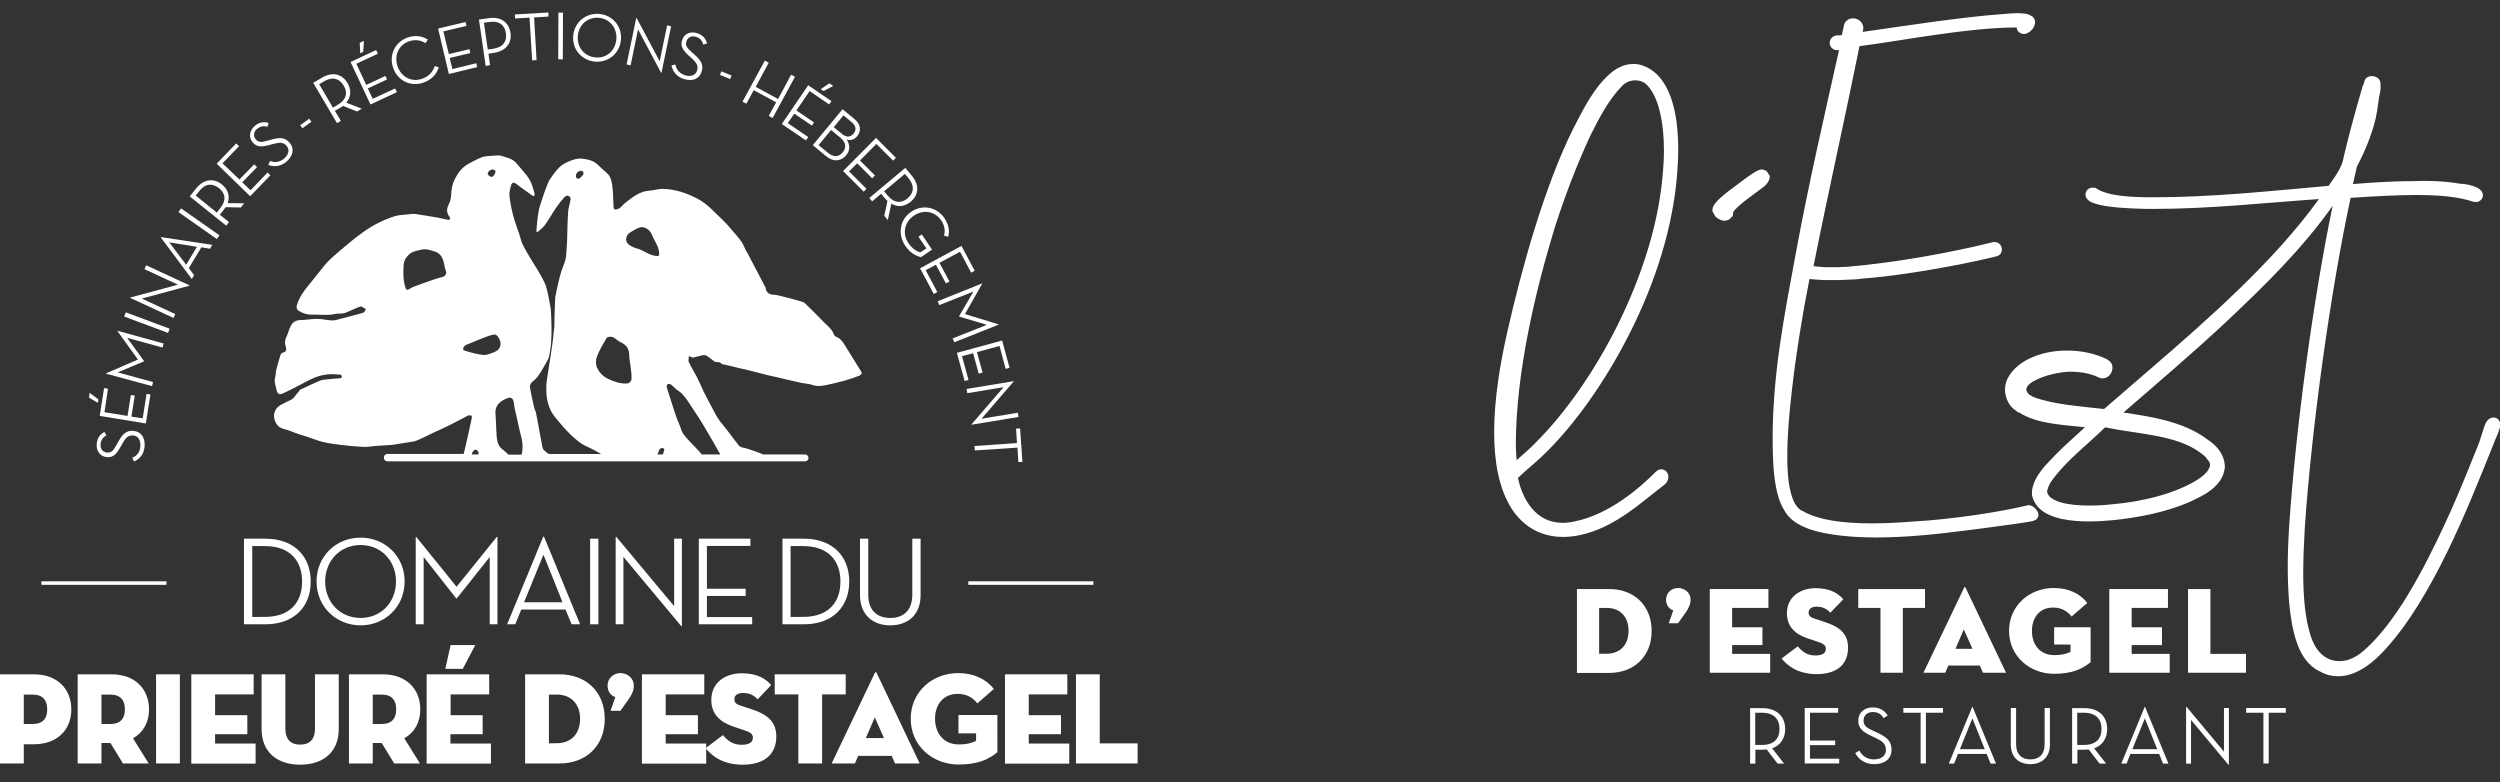 <?xml version="1.0" encoding="utf-8"?>
<svg xmlns="http://www.w3.org/2000/svg" xmlns:xlink="http://www.w3.org/1999/xlink" version="1.1" id="Calque_1" x="0px" y="0px" width="1419.2px" height="444px" viewBox="0 0 1419.2 444" style="enable-background:new 0 0 1419.2 444;" xml:space="preserve">
<rect x="0" y="0" width="1419.2" height="444" fill="#333333" stroke="none"/>
<style type="text/css">
	.st0{fill:#FFFFFF;}
</style>
<g>
	<g>
		<path class="st0" d="M75.1,259.9c2.8-1.2,4.4-3.5,4.6-6.6c0.2-3.6-1.4-5.9-4.1-6.1c-2.9-0.2-4.4,1.5-6.1,4.6l-1.2,2.1    c-2.1,3.7-3.9,5.9-7.6,5.6c-3.8-0.3-6.1-3.4-5.8-7.3c0.2-3.3,1.6-5.5,4.4-7l1.1,2c-2.1,1.1-3.1,2.6-3.3,5.1    c-0.2,2.6,1.4,4.5,3.7,4.6c2.5,0.2,3.6-1.2,5.3-4.3l1.2-2.1c2.3-4.1,4.4-6.2,8.4-5.9c4.4,0.3,6.7,3.8,6.4,8.7    c-0.3,4.3-2.6,7.2-6,8.7L75.1,259.9L75.1,259.9z"></path>
		<path class="st0" d="M50.5,225.7l0.4-2.7l5,3.8l-0.3,1.9L50.5,225.7L50.5,225.7z M56.6,236.1l2.5-15.8l2.2,0.4L59.3,234l13.1,2.1    l1.9-11.9l2.2,0.4l-1.9,11.9l6.4,1l2.2-13.9l2.2,0.4l-2.6,16.4L56.6,236.1L56.6,236.1z"></path>
		<path class="st0" d="M60.1,212.1l0-0.1l18.2-7.9l-11.6-16.1l0.1-0.2l26.1,7.2l-0.6,2.3l-20.1-5.5l9.6,13.2l0,0.1l-15,6.3l20.1,5.5    l-0.6,2.3L60.1,212.1L60.1,212.1z"></path>
		<path class="st0" d="M70.5,179.7l0.9-2.4l24.9,9.3l-0.9,2.4L70.5,179.7L70.5,179.7z"></path>
		<path class="st0" d="M80.5,169.5l19,8.8l-1,2.2l-24.6-11.4l0.1-0.2l27-7.3l-19-8.8l1-2.2l24.6,11.4l-0.1,0.2L80.5,169.5    L80.5,169.5z"></path>
		<path class="st0" d="M110.2,156.2l-1.3,2.2l-17.6-23.6l0.1-0.2l29.1,4.4l-1.3,2.2l-4.9-0.8l-7.1,11.8L110.2,156.2L110.2,156.2z     M96.1,137.6l9.6,12.7l6.1-10.2L96.1,137.6z"></path>
		<path class="st0" d="M101.3,120.4l1.5-2.1l21.8,15.3l-1.5,2.1L101.3,120.4z"></path>
		<path class="st0" d="M138.6,115.4l-1.9,2.4l-8.6-0.2c-0.4,0.6-0.8,1.2-1.3,1.8l-2,2.5l5.2,4.2l-1.6,2l-20.7-16.6l3.6-4.5    c4.5-5.6,10.2-5.9,14.7-2.3c3.3,2.7,4.7,6.5,3.3,10.6L138.6,115.4L138.6,115.4z M125,118.2c3.8-4.7,2.8-8.6-0.7-11.4    c-3.5-2.8-7.6-2.9-11.3,1.8l-1.9,2.4l12,9.7L125,118.2L125,118.2z"></path>
		<path class="st0" d="M123,92.9l11.1-11.5l1.6,1.6l-9.4,9.7l9.6,9.2l8.4-8.6l1.6,1.6l-8.4,8.6l4.7,4.5l9.7-10.1l1.6,1.6l-11.5,11.9    L123,92.9L123,92.9z"></path>
		<path class="st0" d="M153.3,91.4c2.8,1.1,5.6,0.6,8-1.4c2.7-2.4,3.2-5.1,1.4-7.2c-1.9-2.2-4.1-2-7.5-1.1l-2.3,0.6    c-4.1,1.1-6.9,1.4-9.4-1.4c-2.5-2.9-1.9-6.7,1-9.3c2.5-2.2,5.1-2.7,8-1.8l-0.7,2.2c-2.2-0.7-4.1-0.3-5.9,1.2    c-2,1.7-2.2,4.1-0.7,5.9c1.7,1.9,3.4,1.7,6.8,0.7l2.3-0.6c4.5-1.3,7.5-1.2,10.1,1.8c2.9,3.3,2,7.4-1.7,10.7    c-3.3,2.8-7,3.3-10.4,1.9L153.3,91.4L153.3,91.4z"></path>
		<path class="st0" d="M170.4,71.1l5.1-3.7l1.3,1.7l-5.1,3.7L170.4,71.1L170.4,71.1z"></path>
		<path class="st0" d="M205.4,61.7l-2.7,1.6l-8-3.2c-0.5,0.5-1.1,0.9-1.8,1.2l-2.8,1.6l3.4,5.7l-2.2,1.3l-13.5-22.9l5-2.9    c6.2-3.7,11.6-1.9,14.5,3.1c2.2,3.7,2.1,7.7-0.7,11.1L205.4,61.7L205.4,61.7z M191.7,59.5c5.2-3.1,5.7-7.1,3.4-10.9    c-2.2-3.8-6-5.4-11.2-2.4l-2.7,1.6l7.8,13.3L191.7,59.5L191.7,59.5z"></path>
		<path class="st0" d="M199,35.2l14.5-6.8l1,2.1l-12.2,5.7l5.6,12l10.9-5.1l0.9,2l-10.9,5.1l2.8,5.9l12.7-5.9l1,2.1l-15,7L199,35.2    L199,35.2z M204.2,24.3l2.4-1.1l-0.4,6.2l-1.7,0.8L204.2,24.3z"></path>
		<path class="st0" d="M223.2,38.6c-2.6-7.4,1.1-14.8,8.2-17.3c4.2-1.5,8.2-0.9,11.5,1.2l-1.4,2c-2.7-1.8-5.9-2.2-9.4-1    c-5.8,2-8.5,8.1-6.4,14.2c2.2,6.2,8.1,9.1,14,7c3.6-1.3,6-3.8,7.1-7.2l2.3,0.7c-1.3,4.1-4.2,7.1-8.7,8.7    C233.3,49.4,225.8,46,223.2,38.6L223.2,38.6z"></path>
		<path class="st0" d="M248.7,16.2l15.6-3.7l0.5,2.2l-13.1,3.1l3.1,12.9l11.7-2.8l0.5,2.2l-11.7,2.8l1.5,6.3l13.6-3.3l0.5,2.2    L254.8,42L248.7,16.2L248.7,16.2z"></path>
		<path class="st0" d="M278.2,37l-2.5,0.4l-3.8-26.3l5.6-0.8c7.1-1,11.4,2.6,12.3,8.3c0.8,5.6-2.3,10.3-9.4,11.4l-3.1,0.5L278.2,37    L278.2,37z M279.9,27.7c6-0.9,7.9-4.4,7.3-8.8c-0.6-4.4-3.5-7.3-9.5-6.4l-3,0.4l2.2,15.2L279.9,27.7L279.9,27.7z"></path>
		<path class="st0" d="M300.6,10l-8.2,0.5l-0.1-2.3l19-1.1l0.1,2.3l-8.2,0.5l1.4,24.2l-2.5,0.2L300.6,10L300.6,10z"></path>
		<path class="st0" d="M317,7.2h2.6l-0.1,26.5h-2.6C316.9,33.8,317,7.2,317,7.2z"></path>
		<path class="st0" d="M325.4,20.3c0.7-7.8,7.2-13,14.7-12.4c7.5,0.6,13.1,6.9,12.4,14.7c-0.7,7.8-7.2,13-14.7,12.4    C330.3,34.3,324.7,28.1,325.4,20.3z M349.9,22.3c0.5-6.4-3.7-11.6-10-12.2c-6.3-0.5-11.3,3.9-11.9,10.3c-0.5,6.4,3.7,11.6,10,12.2    S349.3,28.8,349.9,22.3L349.9,22.3z"></path>
		<path class="st0" d="M362.2,16.7L358,37.1l-2.3-0.5l5.5-26.5l0.2,0.1l13.1,24.6l4.2-20.4l2.3,0.5l-5.5,26.5l-0.2-0.1L362.2,16.7    L362.2,16.7z"></path>
		<path class="st0" d="M383.4,36.6c0.5,2.9,2.4,5.1,5.4,6.1c3.5,1.1,6,0,6.9-2.6c0.9-2.8-0.4-4.6-3-7l-1.8-1.6    c-3.1-2.9-4.8-5.2-3.7-8.7c1.1-3.6,4.7-5.2,8.4-4c3.2,1,5,2.9,5.8,5.9l-2.2,0.6c-0.6-2.3-1.8-3.7-4.1-4.4    c-2.5-0.8-4.7,0.3-5.4,2.5c-0.8,2.4,0.3,3.8,3,6.2l1.8,1.6c3.5,3.2,5,5.7,3.8,9.5c-1.3,4.2-5.2,5.6-10,4.2    c-4.1-1.3-6.4-4.2-7.1-7.8L383.4,36.6L383.4,36.6z"></path>
		<path class="st0" d="M409.5,40.5l5.8,2.4l-0.8,2l-5.8-2.4L409.5,40.5L409.5,40.5z"></path>
		<path class="st0" d="M449.1,42.4l2.2,1.2L438.6,67l-2.2-1.2l4.2-7.7l-12.7-6.9l-4.2,7.7l-2.2-1.2l12.7-23.3l2.2,1.2l-7.4,13.7    l12.7,6.9L449.1,42.4L449.1,42.4z"></path>
		<path class="st0" d="M458.8,48.4l13.2,9l-1.3,1.9l-11.1-7.6l-7.5,11l10,6.8l-1.2,1.8l-10-6.8l-3.7,5.4l11.6,7.9l-1.3,1.9    l-13.7-9.3L458.8,48.4L458.8,48.4z M470.8,47.3l2.2,1.5l-5.5,2.9l-1.6-1.1L470.8,47.3L470.8,47.3z"></path>
		<path class="st0" d="M478.3,62l6.7,5.5c3.9,3.2,3.9,7,1.6,9.8c-1.6,2-3.7,2.6-6,1.9c2,2.8,2.1,6.1-0.2,8.9    c-2.7,3.3-7.1,4.2-11.5,0.5l-7.5-6.2L478.3,62L478.3,62z M470.1,86.8c3.4,2.8,6.3,2.1,8.3-0.3c2.1-2.5,2-5.6-1.3-8.3l-5.3-4.4    l-7.1,8.6L470.1,86.8L470.1,86.8z M478.2,76.2c2.6,2.1,4.8,1.5,6.4-0.4c1.5-1.9,1.6-4.2-1.2-6.5l-4.6-3.8l-5.5,6.7L478.2,76.2    L478.2,76.2z"></path>
		<path class="st0" d="M497.3,78.3l11.3,11.3l-1.6,1.6l-9.5-9.5l-9.3,9.4l8.5,8.5l-1.6,1.6l-8.5-8.5l-4.6,4.6l9.9,9.9l-1.6,1.6    l-11.7-11.7L497.3,78.3L497.3,78.3z"></path>
		<path class="st0" d="M504,124.9l-2-2.4l1.8-8.4c-0.5-0.5-1-1-1.5-1.6l-2.1-2.5l-5.1,4.3l-1.6-1.9l20.4-17.1l3.7,4.4    c4.6,5.5,3.8,11.1-0.6,14.8c-3.3,2.7-7.3,3.4-11,1.1L504,124.9L504,124.9z M503.9,111c3.9,4.6,7.9,4.4,11.3,1.6    c3.4-2.9,4.3-6.9,0.5-11.5l-2-2.4l-11.8,9.9L503.9,111z"></path>
		<path class="st0" d="M517.3,120.2c6.5-4.4,14.6-2.6,18.8,3.6c2.6,3.9,3,7.3,2.2,10.6l-2.4-0.6c0.7-2.7,0.6-5.4-1.7-8.8    c-3.5-5.1-10-6.2-15.4-2.6c-5.3,3.6-6.8,10.2-3.1,15.6c2.2,3.2,4.5,4.6,6.7,5.3l3.5-2.3l-4.5-6.6l1.9-1.3l5.8,8.6l-6.3,4.3    c-3.1-0.8-6.2-2.5-9-6.6C509.5,132.8,510.8,124.6,517.3,120.2L517.3,120.2z"></path>
		<path class="st0" d="M545.8,139.6l7.5,14.1l-2,1.1l-6.3-11.9l-11.7,6.3l5.7,10.6l-2,1.1l-5.7-10.6l-5.8,3.1l6.6,12.4l-2,1.1    l-7.8-14.6L545.8,139.6L545.8,139.6z"></path>
		<path class="st0" d="M557.5,160.9l0.1,0.1l-9.8,17.3l19,5.8l0.1,0.2l-25.2,10l-0.9-2.2l19.4-7.7l-15.7-4.7l-0.1-0.1l8.2-14.1    l-19.4,7.7l-0.9-2.2L557.5,160.9L557.5,160.9z"></path>
		<path class="st0" d="M568.9,193.3l4.2,15.5l-2.2,0.6l-3.5-13l-12.8,3.5l3.2,11.6l-2.2,0.6l-3.2-11.6l-6.3,1.7l3.7,13.5l-2.2,0.6    l-4.4-16L568.9,193.3L568.9,193.3z"></path>
		<path class="st0" d="M569.7,219.8l-20.6,3.4l-0.4-2.4l26.7-4.4l0,0.2l-18.2,21.1l20.6-3.4l0.4,2.4l-26.7,4.4l0-0.2L569.7,219.8    L569.7,219.8z"></path>
		<path class="st0" d="M577.3,251.5l-0.5-8.2l2.3-0.1l1.3,19l-2.3,0.1l-0.5-8.2l-24.2,1.6l-0.2-2.5L577.3,251.5L577.3,251.5z"></path>
	</g>
	<path class="st0" d="M487.3,208.4c-2.3-3.8-4.7-7.5-7-11.3c-1.4-2.4-2.8-4.8-5.6-5.9c-0.5-0.2-1-0.6-1.2-1.1   c-1.1-3.2-3.7-5.1-5.9-7.3c-3.4-3.6-7-7.1-10.6-10.6c-0.6-0.6-1.5-0.9-2.3-1.1c-3.2-0.9-6.4-1.8-9.6-2.6c-2-0.5-4-1.1-6-1.2   c-2.1-0.1-3.4-0.8-4.2-2.6c-0.2-0.6-0.2-1.3-0.5-1.8c-1-2.1-2.2-4-3.2-6.1c-2.3-4.3-4.5-8.7-6.8-13c-0.4-0.7-0.8-1.4-1.2-2.1   c-0.7-1.4-1.3-3-2.2-4.4c-1.1-1.6-2.4-3.1-3.7-4.6c-2.3-2.6-4.5-5.4-7-7.8c-4.6-4.3-8.6-9.1-14.5-12.2c-6.4-3.3-12.8-5.4-19.9-5.5   c-2.3,0-4.6,0.9-7,1c-5.7,0.3-9.8,3.7-13.9,6.9c-1.2,0.9-2.1,2.2-3.3,3.1c-0.7,0.5-1.7,0.7-2.6,0.8c-0.2,0-0.8-0.9-0.8-1.4   c-0.2-4-0.2-8-0.7-12c-0.3-2.6-0.9-5.4-3-7.3c-1.8-1.7-3.7-3.2-5.4-4.9c-2.3-2.2-5.2-2.9-8.3-3.3c-3.2-0.4-6,0.6-8.8,1.9   c-1.8,0.8-3.6,1.9-4.9,3.3c-1.9,2-3.6,4.3-5.1,6.6c-1.5,2.5-3.6,8.7-5.6,15c-1.2,3.7-1.8,11.4-2,14.3c0,0.4,0.5,0.7,0.8,0.4   c1.1-0.9,3-2.5,3.9-3.7c2.3-3.1,4.1-6.5,6.3-9.7c1.5-2.2,3.1-4.3,4.9-6.3c0.2-0.2,0.5-0.4,0.8-0.6c1.4-0.7,3,0.5,2.7,2.1v0   c-0.4,2.3-1.2,4.5-1.4,6.8c-0.4,5.8-0.4,11.6-0.6,17.4c-0.1,2.4-0.4,4.7-0.5,7.1c-0.1,3.3-1.7,6.1-2.7,9.2   c-1.2,3.7-1.9,7.5-2.8,11.3c-0.3,1.1-0.3,2.3-0.7,3.5c-0.1,0.2-0.5,13.9-0.5,14.5c0.1,0.6,0,1.2,0,2.1c-0.2,1.7-0.5,3.8-0.6,5.8   c-0.1,1.9-3,20.7-3.6,24.2c-0.5,3.1-0.5,6.3-0.2,9.4c0.2,2.4,0.9,4.8,1.8,7.1c0.7,1.8,1.8,3.5,3,5c2.7,3.3,5.4,6.6,8.5,9.6   c3,2.9,6.2,5.7,10.2,7.4c2.5,1.1,5,2.5,7.4,3.9h-29.7c-1.1-0.8-2.1-1.5-3-2.5c-0.6-0.7-0.7-2-0.9-3.1c-0.5-2.7-1-5.4-1.5-8   c-0.6-3.2-1.1-6.4-1.8-9.6c-0.2-1.1-0.9-2.1-1.1-3.3c-0.9-3.9-1.8-7.8-2.4-11.7c-0.1-0.9,0.7-2.3,1.5-2.9c2.7-1.9,4.2-4.6,5.8-7.3   c1.2-2,2.4-4.3,2.9-5.1c0.8-1.6,1-3.6,1.2-4.5c1.5-7.4,0.7-22.6,0.4-24.6c-1.1-6.3-2-11.2-3.2-14c-2.3-5.3-5.7-10-8.6-15   c-1.4-2.5-3-4.9-4.2-7.6c-0.9-1.8-1.2-3.9-1.9-5.8c-0.8-2.4-1.7-4.7-2.4-7c-0.8-2.5-1.5-5-2-7.6c-0.5-2.5-1-5.1-1.1-7.6   c-0.1-1.7,0.4-3.5,0.9-5.2c0.3-1.4,1.2-2.1,2.7-1.1c1.1,0.7,2.1,1.6,3.1,2.3c2,1.4,4,2.9,6,4.3c0,0,0.7,0.5,1,0.5   c0.3,0,0.5-0.3,0.6-0.9c0-0.4-0.7-2.9-1.3-4.8c-0.7-2.2-1.8-4.2-3.2-6c-0.3-0.4-0.6-0.7-0.9-1.1c-1.6-2-3.4-4-5.1-6   c-2.1-2.4-5.1-3-7.9-3.9c-2-0.7-4.4-0.2-6.7-0.1c-1.7,0.1-3.5,0.2-5,0.8c-2.5,0.9-4.7,2.3-7.1,3.5c-3.8,1.9-6.2,5.1-8.1,8.8   c-1.4,2.7-2,5.8-2.1,8.9c0,1.8-0.5,3.8-1.3,5.4c-1.4,2.6-1.4,4.9,0.4,7.2c0.2,0.3,0.4,0.9,0.3,1.2c-0.1,0.3-0.8,0.6-1.1,0.5   c-1.9-0.3-3.7-0.9-5.5-1.2c-4.3-0.7-8.7-1.5-13-2.1c-1.5-0.2-3,0-4.5,0.2c-2.4,0.3-4.9,0.3-7.2,1c-3.2,1-6.4,2.3-9.4,3.8   c-3,1.5-5.9,3.3-8.7,5.3c-3,2.1-5.8,4.3-8.5,6.6c-3.6,3-7.3,6.1-10.7,9.3c-2,1.9-3.5,4.1-5.3,6.2c-2.2,2.7-4.3,5.5-6.5,8.1   c-3,3.5-5.4,7.2-6.7,11.6c-0.2,0.7,0.2,2.2,0.8,2.6c2.6,1.7,5.5,2.6,8.6,2.4c1.5-0.1,3,0.1,4.5,0.1c1.7,0,3.3,0.1,5,0   c1.2-0.1,2.4-0.4,3.6-0.6c1.6-0.2,3.3,0.1,4.8-0.4c3-1.1,5.9-2.7,8.9-3.7c0.8-0.2,2,0.9,3.1,1.5c-0.4,0.6-0.6,1.4-1.1,1.8   c-0.7,0.4-1.6,0.6-2.4,0.8c-3.5,0.9-7.1,1.9-10.6,2.8c-1.7,0.4-3.4,1.1-5,1c-2.9-0.1-5.8-0.9-8.7-0.9c-3.2,0-6.4,0.7-9.6,0.7   c-3.6,0.1-5,2.4-6.1,5.2c-0.5,1.3-0.8,2.6-1.4,3.8c-1,2-1.4,3.8-0.6,6c0.4,1.4,0.6,3.1-1.7,3.5c-0.5,0.1-1.1,0.7-1.2,1.1   c-0.9,2.8-1.7,5.5-2.4,8.3c-0.3,1.1-0.3,2.3-0.5,3.5c-0.1,1-0.5,2-0.5,3c0.1,1.5,0.6,3.1,0.9,4.6c0.7,3.2,1.6,3.7,4.5,2.3   c2.8-1.3,5.5-2.7,8.2-4.1c3.1-1.6,6.2-3.4,9.5-4.7c2.2-0.9,4.7-1.4,7.1-1.7c2.4-0.2,4.8,0,7.2,0.2c0.3,0,0.7,0.8,0.8,1.2   c0,0.2-0.5,0.8-0.9,0.8c-2.3,0.2-4.6,0.3-7,0.6c-1.6,0.2-3.2,0.2-4.6,0.8c-3.2,1.3-6.4,2.9-9.6,4.4c-0.6,0.3-1.3,0.3-1.7,0.8   c-1.2,1.4-2.2,2.9-3.4,4.3c-0.4,0.5-1.1,1-1.6,1.3c-2,1-4.1,1.9-6,3c-4.7,2.7-4.8,8.4-1.3,12c1.5,1.6,4.5,1.8,6.7,2.7   c3.2,1.4,6.5,2.4,9.8,3.4c2.9,0.9,5.8,2.2,8.8,2.9c3.4,0.8,7,1.3,10.5,1.7c4.2,0.5,8.5,0.9,12.8,1.1c2,0.1,4-0.3,6-0.5   c3.1-0.2,6.1-0.4,9.2-0.6c0.3,0,0.8-0.1,1.1-0.1c3.1-0.5,6.3-1,9.5-1.5c1.5-0.2,3-0.4,4.3-1c3.2-1.3,6.3-2.9,9.4-4.4   c3.3-1.5,6.6-3,9.8-4.6c3.3-1.6,6.5-3.5,9.8-5.1c0.5-0.3,1.4-0.1,2,0.1c0.1,0,0.2,0.9,0.1,1.3c-0.9,4.3-1.8,8.5-2.8,12.8   c-0.6,2.5-1.1,5.1-1.8,7.6h-43.3c-1.1,0-2,0.9-2,2v0.2c0,1.1,0.9,2,2,2H457c1.1,0,2-0.9,2-2V260c0-1.1-0.9-2-2-2h-23.7   c-4.2-1.7-9.7-3.7-11.6-3.9c-0.8-0.1-1.8-0.6-2.3-1.2c-2.5-3.2-4.9-6.5-7.4-9.7c-1.5-2-3.2-3.7-4.5-5.8c-1.8-3-3.3-6.1-5-9.2   c-1-1.9-2-3.9-3-5.8c-1.2-2.6-2.3-5.2-3.6-7.8c-1.6-3-3.4-6-4.9-9.1c-0.4-0.9,0-2.2,0.1-3.4c0.6,0.3,1.3,0.6,2,0.8   c0.2,0.1,0.4,0.1,0.7,0c1.8-0.4,3.5-0.9,5.2-1.3c0.7-0.1,1.5,0,2.1,0.3c1.5,1,2.9,2,4.3,3.2c1.3,1,3.4-0.2,4.4,1.6   c0.1,0.1,0.4,0,0.6,0.1c0.5,0.1,1,0.2,1.5,0.3c2.6,0.6,5.2,1.3,7.8,1.9c2.2,0.5,4.4,0.9,6.5,1.5c3.1,0.8,6.2,1.6,9.3,2.4   c2.2,0.5,4.5,1,6.7,1.5c4.2,1,8.3,2,12.5,2.9c2.2,0.5,4.6,0.5,6.8,1.3c2.2,0.8,4.3,0.6,6.4,0.2c3.8-0.7,7.7-1.7,11.5-2.7   c2.9-0.8,5.8-1.8,8.6-2.9c0.6-0.2,1.3-1.3,1.2-1.7C488.6,210.4,487.9,209.5,487.3,208.4L487.3,208.4z M330.8,99.5   c-0.7,0.8-1.3,1.4-2,1.9c-0.5,0.3-2-0.1-1.9-1.6c0.1-1.6,1.5-3,3.3-2.8c0.1,0,0.2,0.1,0.4,0.2C331.4,97.6,331.5,98.8,330.8,99.5   L330.8,99.5z M251,157.3c-1.7,0.4-3.5,0.9-5.1,1.5c-3.8,1.3-7.6,2.7-11.4,4.1c-0.8,0.3-1.4,0.8-2.1,1.2c-1.1,0.7-1.9,0.4-2.2-0.7   c-1.4-4.1-1.3-8.5-1.1-12.7c0.1-3.8,3.2-7.4,6.9-8.2c1.7-0.4,3.5-1,5.2-1c1.8,0,3.6,0.7,5.4,1.2c4,1.2,5.1,4.5,5.7,8.1   c0.2,1.4,0.8,2.7,1.1,3.9C253.1,156.2,252.4,157,251,157.3L251,157.3z M358,131.8c1.1-0.6,2.1-1.3,3.2-1.9c0.9-0.4,1.9-0.7,2.9-1   c2.8,0.2,4.9,1.8,5.9,4.2c1,2.4,2.4,4.6,3.4,7c0.5,1.2,0.8,2.7,0.8,4c0.1,1.1-0.5,1.4-1.8,1.2c-3.8-0.4-6.6-2.9-10-4   c-1.9-0.6-4-1.2-5.5-2.5C354.5,137,355.2,133.3,358,131.8L358,131.8z M338.9,202.4c1.3-3.6,3.4-6.9,5.3-10.3   c0.7-1.2,3.2-1.2,4.5-0.3c1.4,1,2.7,2.1,4.2,2.8c3,1.4,4.2,3.7,4.3,6.9c0.1,3.9,1.5,9,1.3,13.6c-0.1,1.4-1.2,2.5-2.7,2.6   c0,0,0,0,0,0c-3.6,0.2-6.9-1-10.1-2.4c-3.1-1.3-5.3-3.6-6.7-6.4C338.1,207.1,338.1,204.4,338.9,202.4L338.9,202.4z M374.4,255.1   c0.1-0.3,0.6-0.5,1.1-0.7c0.4-0.2,0.9-0.1,1.2,0.2l0.5,0.5c0,0-0.5,1.6-0.9,2.9h-3.1C373.6,257,374,256,374.4,255.1L374.4,255.1z    M286.7,226.6c0.1,0,0.2-0.1,0.3-0.1c3.1-1.6,4.4-0.7,4.8,2.9c0.2,2.3,0.9,4.5,1.4,6.8c0.6,2.9,1.2,5.7,1.9,8.6   c0.5,2.1,1.1,4.1,1.4,6.2c0.2,1.7,0.2,3.5,0,5.2c-0.1,0.6-0.2,1.3-0.4,1.9h-7.4c-1.2-1.1-2.4-2.2-3.7-3.2c-2.5-2-2.8-4.8-3.1-7.6   c-0.1-0.5,0-1.1,0-1.6c0,0,0,0-0.1,0c-0.2-3.5-0.2-7-0.5-10.5C280.8,230.7,283.2,228.3,286.7,226.6L286.7,226.6z M279.8,96.2   c0.6,0.1,1.2,0.6,1.5,0.7c0,1.9-1.5,3.8-2.5,3.5c-0.7-0.2-1.7-0.9-1.9-1.6C276.6,97.7,278.4,96.1,279.8,96.2L279.8,96.2z    M263.3,198.9c-0.2-0.1-0.5-0.8-0.4-1.1c0.7-2.2,2.8-2.4,4.5-3.1c2.1-0.9,4.3-1.9,6.5-2.7c2.1-0.8,4.4-1.8,6.7-2.1   c0.6-0.1,1.6,0.5,2,1.1s0.8,1.2,1,1.8c1.3,2.5,0.3,5.5-2.2,6.7c0,0,0,0,0,0c-1.2,0.6-2.5,1.1-3.8,1.5c-1.3,0.5-2.7,0.6-4.1,0.4   c-1.3-0.2-2.5-0.4-3.8-0.7C267.6,200.2,265.5,199.6,263.3,198.9L263.3,198.9z M270.2,255.3c0.6,0.1,1.3,1,1.5,1.5   c0,0.1,0,0.2,0,0.3c0,0.2-0.1,0.4-0.1,0.7c0,0.1,0,0.1,0,0.2h-3.8C268,256.5,269.2,255.1,270.2,255.3L270.2,255.3z M392.9,231.4   c1.2,1.9,2.5,3.7,3.7,5.6c1.6,2.5,3.1,5,4.6,7.6c2.5,4.2,5,8.5,7.4,12.8c0.1,0.2,0.2,0.4,0.2,0.6h-10.5c-0.1-0.2-0.3-0.4-0.4-0.6   c-0.9-1.1-1.9-2.1-2.9-3.2c-2.4-2.5-4.9-5-7-7.7c-1.1-1.4-1.4-3.3-2.1-4.9c-0.4-1.1-1.1-2.5-1.5-3.6c-1.7-4.7-3.1-9.5-4.7-14.3   c-0.4-1.3-0.9-2.5-1.2-3.8c-0.1-0.6,0.1-1.5,0.5-1.8c0.5-0.3,1.4-0.1,1.9,0.2c1.1,0.8,2,1.8,3,2.7c1.2,1,2.8,1.8,3.7,3   C389.6,226.2,391.2,228.8,392.9,231.4L392.9,231.4z"></path>
	<g>
		<g>
			<path class="st0" d="M138.5,305.8h12.2c16.1,0,25.7,9.9,25.7,24.3s-9.5,24.3-25.7,24.3h-12.2V305.8L138.5,305.8z M150.3,350.2     c14.4,0,21.2-8.3,21.2-20.1s-6.9-20.1-21.2-20.1h-7.1v40.2L150.3,350.2L150.3,350.2z"></path>
			<path class="st0" d="M179.7,330.1c0-14.4,11.2-24.9,25-24.9s25,10.5,25,24.9s-11.2,24.9-25,24.9S179.7,344.5,179.7,330.1z      M224.8,330.1c0-11.8-8.5-20.7-20.1-20.7s-20.1,8.9-20.1,20.7s8.5,20.7,20.1,20.7S224.8,341.9,224.8,330.1z"></path>
			<path class="st0" d="M236,304.8h0.3l22.9,28.3l22.8-28.3h0.4v49.6h-4.4v-38.2l-18.7,23.5h-0.3l-18.5-23.5v38.2H236L236,304.8     L236,304.8z"></path>
			<path class="st0" d="M292.5,354.4h-4.6l20.5-49.8h0.4l20.5,49.8h-4.8L321,346h-25.1L292.5,354.4L292.5,354.4z M308.5,314.9     l-11,27h21.8C319.4,341.8,308.5,314.9,308.5,314.9z"></path>
			<path class="st0" d="M335,305.8h4.7v48.6H335V305.8z"></path>
			<path class="st0" d="M353.9,316.1v38.3h-4.4v-49.6h0.4l32.8,39.3v-38.3h4.4v49.6h-0.4L353.9,316.1z"></path>
			<path class="st0" d="M396.7,305.8H426v4.1h-24.7v24.3h22v4.1h-22v12H427v4.1h-30.3L396.7,305.8L396.7,305.8z"></path>
			<path class="st0" d="M444.2,305.8h12.2c16.1,0,25.7,9.9,25.7,24.3s-9.5,24.3-25.7,24.3h-12.2V305.8L444.2,305.8z M455.9,350.2     c14.4,0,21.2-8.3,21.2-20.1s-6.9-20.1-21.2-20.1h-7.1v40.2L455.9,350.2L455.9,350.2z"></path>
			<path class="st0" d="M488.2,337.9v-32.1h4.7v31.8c0,8.8,4.9,13.2,12.5,13.2c7.6,0,12.5-4.4,12.5-13.2v-31.8h4.7v32.1     c0,11.3-7.4,17.1-17.2,17.1C495.6,355,488.3,349.2,488.2,337.9L488.2,337.9z"></path>
		</g>
		<g>
			<path class="st0" d="M13.5,433.4H0v-50.6h19.2c13.6,0,21.3,8.6,21.3,19.9s-7.7,19.8-21.3,19.8h-5.7L13.5,433.4L13.5,433.4z      M18.5,411c6.1,0,8.3-3.4,8.3-8.3s-2.2-8.4-8.3-8.4h-5V411L18.5,411L18.5,411z"></path>
			<path class="st0" d="M84.4,433.4H69.8l-7.1-11.6h-5.1v11.6H44.1v-50.6h19.2c13.6,0,21.3,8.6,21.3,19.9c0,7.3-3.2,13.1-9.1,16.4     L84.4,433.4L84.4,433.4z M62.6,411c6.1,0,8.3-3.4,8.3-8.3s-2.2-8.4-8.3-8.4h-5V411L62.6,411L62.6,411z"></path>
			<path class="st0" d="M88.6,382.8h13.5v50.6H88.6V382.8z"></path>
			<path class="st0" d="M108.6,382.8H144v11.4h-21.9v11.8h18.3v10.8h-18.3v5.3h23v11.4h-36.5V382.8z"></path>
			<path class="st0" d="M148.5,413.8v-31H162v30.9c0,5.7,2.7,9,8.4,9s8.4-3.3,8.4-9v-30.9h13.5v31c0,13.6-9.3,20.3-21.9,20.3     S148.5,427.4,148.5,413.8L148.5,413.8z"></path>
			<path class="st0" d="M238.4,433.4h-14.6l-7.1-11.6h-5.1v11.6h-13.5v-50.6h19.2c13.6,0,21.3,8.6,21.3,19.9     c0,7.3-3.2,13.1-9.1,16.4L238.4,433.4L238.4,433.4z M216.6,411c6.1,0,8.3-3.4,8.3-8.3s-2.2-8.4-8.3-8.4h-5V411L216.6,411     L216.6,411z"></path>
			<path class="st0" d="M242.2,382.8h35.5v11.4h-21.9v11.8H274v10.8h-18.3v5.3h23v11.4h-36.5V382.8z M252.8,379.7l3-13.5h14     l-7.1,13.5H252.8z"></path>
			<path class="st0" d="M298.1,382.8h19.6c14.6,0,25.6,9.6,25.6,25.3s-11,25.3-25.6,25.3h-19.6V382.8L298.1,382.8z M316.1,421.9     c8.2,0,13.2-5.4,13.2-13.8s-5.1-13.8-13.2-13.8h-4.5v27.7L316.1,421.9L316.1,421.9z"></path>
			<path class="st0" d="M349.3,395.7c-2.8-0.9-4.4-3.4-4.4-6.5c0-4.2,3.4-7.1,7.3-7.1s7.6,2.8,7.6,7.1c0,2.6-1,5.1-2.9,7.7l-4.7,6.6     h-5.6L349.3,395.7L349.3,395.7z"></path>
			<path class="st0" d="M364.3,382.8h35.5v11.4h-21.9v11.8h18.3v10.8h-18.3v5.3h23v11.4h-36.5V382.8z"></path>
			<path class="st0" d="M400.6,424.7l9.8-7.4c2.5,3,5.5,5.5,10.6,5.5c4,0,6.4-1.2,6.4-4c0-2.2-1.6-3.2-5-4.3l-6-2     c-7.4-2.5-12.6-6.9-12.6-15.2c0-10,8.2-15.1,17.2-15.1s13.8,3.2,16.8,6.7l-7.7,8.1c-2.1-2.2-4.3-3.6-8.3-3.6     c-3.3,0-4.9,1.5-4.9,3.5s1.1,2.9,3.6,3.7l6.7,2.2c10.1,3.4,13.5,8.2,13.5,15.3c0,9.3-5.8,16-19.2,16     C410.2,434.1,403.8,428.9,400.6,424.7L400.6,424.7z"></path>
			<path class="st0" d="M453.2,394.2h-13.4v-11.4h40.3v11.4h-13.4v39.2h-13.5L453.2,394.2L453.2,394.2z"></path>
			<path class="st0" d="M485.3,433.4h-13.2l24.6-51.5c0.2-0.5,0.7-0.5,0.9,0l24.5,51.5h-14l-1.9-4.3c0.1,0-19,0-19,0L485.3,433.4     L485.3,433.4z M496.6,407.2l-5.1,11.8h10.3L496.6,407.2L496.6,407.2z"></path>
			<path class="st0" d="M554.1,416.3h-10v-10.4h22.1V427c-4.7,3.9-10.8,7-22,7c-14.9,0-27.2-10.7-27.2-26s12.3-25.9,26.9-25.9     c8.9,0,15.9,3.4,20.3,9l-9.4,8.2c-2.5-3.3-6.1-5.4-11.2-5.4c-8.2,0-12.8,6.2-12.8,14.1s4.6,14.6,13.5,14.6c4.9,0,7.7-1,9.8-2     L554.1,416.3L554.1,416.3z"></path>
			<path class="st0" d="M570.4,382.8h35.5v11.4h-21.9v11.8h18.3v10.8h-18.3v5.3h23v11.4h-36.5V382.8z"></path>
			<path class="st0" d="M610.8,382.8h13.5V422h21.5v11.4h-35L610.8,382.8L610.8,382.8z"></path>
		</g>
	</g>
</g>
<g>
	<polyline class="st0" points="94.5,330 23.5,330 23.5,332 94.5,332  "></polyline>
	<polyline class="st0" points="620.7,330 549.7,330 549.7,332 620.7,332  "></polyline>
</g>
<g>
	<g>
		<path class="st0" d="M941.9,43.6c-2.8-3.2-6.4-5.6-10.7-6.8c-1.4-0.4-2.7-0.5-4-0.5c-2.8,0-5.4,0.7-7.6,1.8    c-2.2,1-4.1,2.4-5.6,3.7l0,0c-9.4,8.2-15.3,20.4-20.8,31l0,0c-16.2,32.4-29.1,78.3-37.6,115.9c-3.9,17.2-7.4,37.6-7.4,56.7    c0,16.2,2.5,31.7,10,43.5l0,0l0,0c3.1,4.7,7.1,8.7,11.9,11.5c4.9,2.8,10.7,4.4,17.2,4.4c3,0,6.1-0.3,9.4-1    c10.3-2.1,19.3-7.1,27.2-12.5c7.9-5.5,14.8-11.5,20.8-16l0,0c1.6-1.2,2.4-2.9,2.4-4.5c0-1.1-0.3-2.1-1-2.9c-0.6-0.8-1.7-1.5-3-1.5    c-1.2,0-2.2,0.6-3,1.3l0,0c-10.7,10.7-27.1,24.2-45.7,28.2l0,0c-2.6,0.6-5,0.9-7.2,0.9c-7.6,0-13.2-3.1-17.4-8    c-4-4.6-6.7-10.9-8.1-17.5c2.3-2.2,4.5-4.1,7-6.3c2.8-2.4,6-5.2,9.9-9.1c15.6-15.6,32.8-39.3,46.8-67.2    c14-27.8,24.6-59.7,26.8-91.6h0c0.3-3.9,0.5-8.1,0.5-12.3c0-10.3-1.1-21-4.3-29.8C946.8,50.7,944.7,46.8,941.9,43.6z M861,261.2    c-0.3-2.8-0.5-5.6-0.5-8.4c0-41.7,11.4-88.5,22-123.3c5.7-17.7,12.3-35.3,20.3-52.5c5.2-10.4,10.7-20.9,18.3-28.5l0,0    c1.9-1.9,4.6-2.9,7.3-2.9c2.2,0,4.4,0.7,6,2.1c3.5,3.2,6.2,8.8,7.8,15.5c1.7,6.7,2.4,14.6,2.4,22.4c0,3.7-0.2,7.4-0.5,10.9l0,0    c-2.1,30.3-12.5,61.3-26,88.4c-13.5,27.1-30.3,50.2-45,65l0,0C868.2,255.1,864.4,258.1,861,261.2z"></path>
		<path class="st0" d="M1000.9,96.3l-0.4-0.1l-0.4,0c-0.8,0-1.4,0.3-2.3,0.6c-0.8,0.4-1.8,0.9-2.9,1.7c-2.5,1.6-5.9,4.2-11,8l0,0    c-4.2,3.1-7.1,5.5-9,7.5c-1,1-1.6,1.9-2.1,2.8c-0.5,0.8-0.7,1.7-0.7,2.6l0,0v0h0c0,0.1,0,0.3,0.1,0.7l0.1,0.2l1.2,2.1l0.2,0.4    l0.3,0.3c0.8,0.7,1.6,1.2,2.4,1.6c0.8,0.4,1.5,0.6,2.5,0.6h0.1l0.1,0c0.5,0,1-0.1,1.5-0.3c0.8-0.2,1.7-0.8,2.2-1.6    c0.1-0.2,0.2-0.3,0.3-0.5l0.5,0.1l0.3-2.3c0-0.2,0.1-0.4,0.2-0.6c0.1-0.2,0.4-0.5,0.7-0.9c0.7-0.8,1.7-1.7,3-2.9    c2.8-2.4,7.1-5.6,13.2-10.1l0.1,0l0,0c1.1-0.9,1.9-1.8,2.5-2.7c0.5-0.8,0.9-1.7,1-2.7l0,0l0.1-0.9l-1.9-2.9L1000.9,96.3z"></path>
		<polygon class="st0" points="994.9,98.5 994.9,98.5 994.9,98.5   "></polygon>
		<polygon class="st0" points="974.9,114 974.9,114 974.9,114   "></polygon>
		<path class="st0" d="M1154.3,287.7c-0.4-0.2-0.8-0.4-1.2-0.6c-0.4-0.2-0.9-0.3-1.5-0.3c-0.2,0-0.5,0-0.8,0.1l0,0    c-14.9,3.7-43.5,8-63.9,9.1l0,0l0,0c-7.6,0.6-16,1.1-24.3,1.1c-7.7,0-15.3-0.4-22.1-1.5c-6.8-1.1-12.8-2.9-17.3-5.6l-0.1,0l-0.1,0    c-1.6-0.8-2.9-2.2-4.1-4.2c-1.7-3.1-2.8-7.5-3.5-12.2c-0.6-4.8-0.8-9.9-0.8-14.5c0-12.4,1.2-25.4,2.7-38.2    c2.4-20.9,5.9-42.4,9.9-62.5c1.6,0.2,3.2,0.2,5,0.4l0.1,0h0.1c0.6,0,1.9,0.2,3.5,0.2h7.9c1.7,0,3.2-0.2,4.4-0.2    c1.7,0,3.2-0.2,4.7-0.2h0.2l0.2,0c1.2-0.2,2.8-0.2,4.5-0.5c23.5-1.8,56.1-7.8,75.6-12.6l0,0c0.9-0.2,1.8-0.8,2.3-1.5    c0.5-0.7,0.7-1.6,0.7-2.4c0-1-0.3-2-1-2.8c-0.7-0.8-1.8-1.4-3.1-1.4c-0.4,0-0.7,0-1.1,0.1c-22.3,5.6-54.5,11.6-83.2,14    c-1.3,0-2.7,0-4.1,0.2h-7.6c-0.9,0-1.7-0.2-3-0.2c-1-0.1-2-0.2-2.8-0.3c-0.4,0-0.7-0.1-1-0.1c8.5-42.7,18.5-87,26.1-124.9    c12.4-1.6,27.5-4.2,42.9-6.4c16-2.3,32.3-4.2,45.9-4.2c0.2,0,0.3,0,0.4,0c0.1,0.5,0.2,1,0.4,1.4l0,0c0.3,0.7,0.9,1.3,1.5,1.7    c0.7,0.4,1.4,0.6,2.1,0.6c0.9,0,1.8-0.3,2.5-0.7c1.1-0.6,2-1.4,2.7-2.4c0.7-1,1.3-2.3,1.3-3.7c0-0.4-0.1-0.6-0.1-0.8    c-0.2-0.6-0.4-1-0.7-1.5c-0.2-0.2-0.3-0.5-0.6-0.7c-0.1-0.1-0.3-0.3-0.6-0.4c-0.1-0.1-0.2-0.1-0.4-0.2c-1.2-0.7-2.6-1.1-3.8-1.2    c-1.4-0.2-2.8-0.2-4.1-0.2l-0.6,0c-2.4,0-4.9,0.3-7.6,0.5c-23.1,1.6-56.7,6.9-79.4,10.1c0-0.2,0.1-0.4,0.1-0.5l0.1-0.2l0,0l0-0.1    l0-0.1c0.1-0.5,0.2-0.9,0.2-1.3c0-1.7-0.9-3.2-2-4.1c-1.1-0.9-2.5-1.4-3.9-1.4c-1.1,0-2.3,0.3-3.3,1.1c-1,0.7-1.7,1.9-1.9,3.3l0,0    c0,0-0.4,1.7-1.1,5.1c-0.8,0.1-1.4,0.2-1.9,0.2c-0.4,0-0.7,0-0.9,0l-0.2,0l0,0h-0.3l-0.3,0.1c-0.9,0.2-1.7,0.7-2.3,1.4    c-0.6,0.7-1,1.6-1,2.7c0,0.3,0,0.7,0.1,1l0,0c0,0,0,0,0,0c0,0,0,0,0,0l0,0c0.2,1,0.9,2,1.8,2.5c0.9,0.6,1.8,0.7,2.6,0.7    c0.3,0,0.5,0,0.8-0.1c-7.8,35.1-17.1,74.8-24.6,115.7c-6,32.6-13.1,67.3-13.1,104.9c0,3.6,0.1,7.2,0.2,10.8v0    c0.2,5,0.6,10.5,1.5,15.6c0.9,5.1,2.3,9.9,4.6,13.7l0,0c0,0.1,0.1,0.1,0.1,0.2c0,0,0,0,0,0l0,0c2.4,4.7,6.6,7.7,11.3,9.8    c4.7,2.1,10,3.3,15,4.1c8.3,1.4,17.2,1.9,26.1,1.9c17.6,0,35.6-2,50.3-3.9c4.9-0.6,13.5-1.7,21.3-2.8c3.9-0.5,7.7-1.1,10.7-1.5    c3-0.5,5.3-0.8,6.5-1.1c0.8-0.2,1.5-0.5,2.2-1.1c0.7-0.6,1.1-1.6,1.1-2.4c0-1-0.4-1.7-0.7-2.2    C1155.7,288.8,1155,288.2,1154.3,287.7z"></path>
		<polygon class="st0" points="1145.3,16.8 1145.2,16.7 1145.2,16.7   "></polygon>
		<polygon class="st0" points="1153.8,295.4 1153.8,295.4 1153.8,295.4   "></polygon>
		<polygon class="st0" points="1139.5,215.4 1139.7,215 1139.7,215   "></polygon>
		<polygon class="st0" points="1139.7,215 1139.7,215 1139.7,215   "></polygon>
		<path class="st0" d="M1418.8,239c-0.3-0.7-0.9-1.3-1.6-1.6l-0.2-0.1l-0.3-0.1c-0.4-0.1-0.8-0.2-1.2-0.2c-0.7,0-1.4,0.2-2,0.5    c-1.1,0.6-1.7,1.5-2.2,2.3c-0.7,1.3-1.2,2.9-1.8,4.8c-0.6,1.9-1.3,4.2-2.2,6.8c-3,7.4-9.5,24-15.6,37.7l0,0    c-5,11.1-11.4,24.8-18.8,38.2c-7.4,13.4-15.8,26.4-24.7,35.9c-2.5,2.6-5.5,5.7-8.8,8.1c-3.4,2.4-7.1,4-11.2,4    c-4.7,0-8-1.7-10.7-4.3c-2.7-2.6-4.6-6.3-5.8-10.1c-3.2-10-4.2-22.5-4.2-35.5c0-8.6,0.4-17.4,0.9-26c3.8-56.2,14.6-134.2,26-187.1    c13.8-0.9,26.5-1.6,37.3-1.6c12.6,0,23.7,0.9,32.3,3.8l0.4,0.1h0.6l0,0c0.2,0,0.3,0.1,0.5,0.1c0.9,0,1.7-0.3,2.4-0.8    c0.7-0.5,1.3-1.3,1.5-2.2l0-0.1c0.1-0.3,0.1-0.5,0.1-0.8c0-0.9-0.4-1.7-0.8-2.3c-0.8-1-1.7-1.6-2.8-2.1c-1.5-0.7-3.3-1.2-5-1.6    c-1.6-0.3-3-0.5-4.2-0.5c-5.8-1-12.7-1.6-19.9-1.6c-1.8,0-3.6,0-5.4,0.1c-10.6,0-22.8,0.6-35.7,1.7c0.7-3.2,1.5-6.4,2.2-9.7    c4.2-8.1,8.3-17.5,10.7-27.4l0,0c1.3-5.8,1.5-11,2.7-16l0.1-0.3v-3.5c0-0.1,0-0.5-0.1-1c0-0.1-0.1-0.2-0.2-0.4    c-0.1-0.4-0.2-0.8-0.4-1c-0.4-0.5-0.7-0.8-1-1c-0.5-0.3-1-0.5-1.5-0.7c-0.6-0.2-1.1-0.3-1.8-0.3c-0.9,0-1.9,0.2-2.9,0.9    c-0.5,0.4-0.9,0.9-1.1,1.5c-0.2,0.4-0.3,0.8-0.3,1.3c-0.7,1.4-1.3,3.1-1.7,4.9l0,0c-3.5,11.9-6.9,24.6-9.9,37.1l0,0.1l0,0.1    c-0.5,3.2-1.9,6.2-3.6,9c-1.5,2.5-3.3,4.9-5,7.4c-33.2,2.9-65.5,6.5-100.3,6.5c-5.9,0-12.2-0.2-17.9-0.9    c-5.7-0.7-10.6-2.1-13.6-4.1l-0.6-0.4h-1c-0.2,0-0.4-0.1-0.5-0.1c-0.9,0-1.7,0.3-2.5,0.8c-0.7,0.5-1.2,1.3-1.5,2.2l0,0    c0,0,0,0,0,0c0,0,0,0,0,0l0,0c-0.1,0.4-0.1,0.7-0.1,1c0,0.9,0.3,1.7,0.8,2.3c0.8,1.1,1.9,1.7,3.1,2.2c2.1,0.9,4.8,1.5,7.8,2    c9.1,1.4,21.5,1.6,26.2,1.6c33,0,63.7-3.5,94.6-5.6c-6.6,9.2-13.9,18-21.6,26.6l0,0c-30.1,33.4-66.8,63.3-100.4,92.6    c-14.8-1.7-29.5-2.7-40.5-7c-0.1-0.1-0.2-0.1-0.3-0.2c-0.3-0.2-0.7-0.4-0.9-0.6c-0.3-0.2-0.5-0.3-0.6-0.3l-0.4-0.3    c-1.1-1.2-1.4-2.1-1.4-2.8c0-0.5,0.1-0.9,0.5-1.5c0.6-1,1.9-2.2,3.8-3.2c2.8-1.6,6.7-3,10.5-3.9c3.8-0.9,7.6-1.4,10.1-1.4    c7,0,12.4,1.4,16,3.2l0.6,0.3l-0.6-0.3c0.8,0.4,1.6,0.6,2.4,0.6c1.7,0,3.2-0.9,4.1-2c0.9-1.1,1.5-2.5,1.5-4c0-0.9-0.2-1.9-0.8-2.8    c-0.5-0.8-1.4-1.5-2.3-2l0,0c0,0-0.1,0-0.1-0.1c0,0,0,0,0,0v0c-6.7-3.3-14.7-4.9-22.6-4.9c-6.9,0-13.7,1.2-19.7,3.8    c-5.9,2.5-11,6.4-13.9,11.8c-1.1,2.1-1.6,4.3-1.6,6.5c0,2.6,0.7,5.2,1.9,7.4c1.1,2,2.7,3.7,4.7,4.9l0,0l0.7,0.7h0.6    c5.6,3.6,12.3,5.3,19.4,6.4c5.8,0.9,12,1.4,18.1,2c-5.5,5.2-11.4,10.2-16.9,15.8l0,0l0,0c-2.2,2.5-5.2,5.2-7.7,8.5    c-2.6,3.3-4.8,7.1-5.5,11.8l0,0.2v2.1v0.3l0.1,0.2c0.7,3,2.3,5.6,4.4,7.5c3.2,2.9,7.6,4.6,12.4,5.7c4.8,1,10.1,1.4,15.4,1.4    c4.7,0,9.4-0.3,13.5-0.7c15.8-1.6,30.3-4.7,42.9-10l0,0l0,0c3.8-1.8,8.5-3.8,12.5-6.8c2-1.5,3.9-3.3,5.4-5.4    c1.5-2.1,2.5-4.7,2.9-7.6l0-0.1v-0.2c0-3.8-1.4-7-3.2-9.6c-1.9-2.5-4.2-4.5-6.4-5.9c-7-5.4-15.3-8.7-24.3-11.1    c-7.5-2-15.5-3.2-23.7-4.4c19.5-16.9,39.6-33.9,59.1-52.2c21-19.8,42.6-40.9,59.7-65.2c-11,52.8-21.1,127.4-24.7,182    c-0.5,7.8-0.8,15.6-0.8,23.2c0,6.9,0.3,13.7,0.8,20.3l0,0c0.8,7.7,1.9,15.6,4.4,22.6c1.2,3.5,2.8,6.7,4.9,9.5    c2.1,2.8,4.7,5.1,7.9,6.7l0,0c0,0,0,0,0.1,0c0,0,0,0,0.1,0l0,0c3.4,2,7,2.8,10.4,2.8c5.9,0,11.2-2.4,15.8-5.5    c4.5-3,8.3-6.8,10.9-9.7v0c0,0,0,0,0,0c0,0,0,0,0,0v0c13.4-14.6,25-34.5,35.1-55.1c10.1-20.6,18.5-41.9,25.5-59.2l0-0.1l0,0.1    c1.2-3.2,2.4-5.9,3.3-8.1c0.4-1.1,0.8-2.1,1.1-3.1c0.3-0.9,0.5-1.8,0.5-2.7C1419.2,240.3,1419.1,239.6,1418.8,239z M1247.8,272.1    c-12.5,8-31.3,12.7-49,14.2l0,0l0,0c-3.5,0.4-8.1,0.7-12.7,0.7c-5.8,0-11.9-0.5-16.5-1.9c-2.3-0.7-4.1-1.6-5.4-2.6    c-1.2-1-1.8-2-2.1-3.3v-0.4c0.6-2.8,1.8-5,3.6-7.2l0,0l0,0c8-10.7,19.2-19.1,29.3-29c10,2,19.8,3.1,28.8,4.8    c9.4,1.8,17.8,4.3,24.6,9.1l0,0c0.7,0.5,1.7,1.2,2.5,1.9c0.9,0.7,1.6,1.5,1.6,1.7l0.2,0.3l0.3,0.3c1.3,1.3,1.6,2.3,1.6,3.2    c0,0.7-0.2,1.4-0.6,2.1c-0.6,1.2-1.6,2.4-2.8,3.5C1250.1,270.5,1248.8,271.5,1247.8,272.1z"></path>
	</g>
	<g>
		<path class="st0" d="M1012.8,433.5h-3.7l-6.2-8.1c-0.8,0.1-1.7,0.2-2.6,0.2h-3.8v7.9h-3v-31.5h6.9c8.6,0,13,5,13,11.9    c0,5-2.5,9.2-7.4,10.9L1012.8,433.5z M1000.1,422.9c7.2,0,10.1-3.8,10.1-9.1s-2.9-9.2-10.1-9.2h-3.7v18.3H1000.1z"></path>
		<path class="st0" d="M1024.5,401.9h19v2.7h-16v15.8h14.3v2.6h-14.3v7.7h16.6v2.7h-19.6V401.9z"></path>
		<path class="st0" d="M1055.5,426.1c1.7,3.1,4.5,5,8.2,5c4.3,0,6.9-2.1,6.9-5.4c0-3.5-2.1-5-5.9-6.8l-2.5-1.2    c-4.5-2.1-7.3-4.2-7.3-8.6c0-4.5,3.5-7.5,8.1-7.5c3.9,0,6.7,1.5,8.6,4.6l-2.3,1.5c-1.4-2.4-3.4-3.5-6.2-3.5c-3.1,0-5.2,2-5.2,4.8    c0,3,1.7,4.1,5.6,5.9l2.6,1.2c5,2.4,7.7,4.7,7.7,9.5c0,5.2-3.9,8.2-9.8,8.2c-5.1,0-8.8-2.5-10.8-6.3L1055.5,426.1z"></path>
		<path class="st0" d="M1090.3,404.6h-9.8v-2.7h22.5v2.7h-9.7v28.8h-3V404.6z"></path>
		<path class="st0" d="M1109.3,433.5h-3l13.3-32.2h0.2l13.3,32.2h-3.1l-2.2-5.5h-16.3L1109.3,433.5z M1119.7,407.8l-7.1,17.5h14.1    C1126.7,425.3,1119.7,407.8,1119.7,407.8z"></path>
		<path class="st0" d="M1141.5,422.7v-20.8h3v20.6c0,5.7,3.2,8.6,8.1,8.6c5,0,8.1-2.9,8.1-8.6v-20.6h3v20.8    c0,7.3-4.8,11.1-11.1,11.1C1146.3,433.8,1141.5,430.1,1141.5,422.7z"></path>
		<path class="st0" d="M1195.6,433.5h-3.7l-6.2-8.1c-0.8,0.1-1.7,0.2-2.6,0.2h-3.8v7.9h-3v-31.5h6.9c8.6,0,13,5,13,11.9    c0,5-2.5,9.2-7.4,10.9L1195.6,433.5z M1182.9,422.9c7.2,0,10.1-3.8,10.1-9.1s-2.9-9.2-10.1-9.2h-3.7v18.3H1182.9z"></path>
		<path class="st0" d="M1207.2,433.5h-3l13.3-32.2h0.2l13.3,32.2h-3.1l-2.2-5.5h-16.3L1207.2,433.5z M1217.6,407.8l-7.1,17.5h14.1    C1224.6,425.3,1217.6,407.8,1217.6,407.8z"></path>
		<path class="st0" d="M1243.8,408.7v24.8h-2.8v-32.2h0.3l21.2,25.4v-24.8h2.8v32.2h-0.3L1243.8,408.7z"></path>
		<path class="st0" d="M1284.9,404.6h-9.8v-2.7h22.5v2.7h-9.7v28.8h-3V404.6z"></path>
	</g>
	<g>
		<g>
			<path class="st0" d="M895.2,334.4h18.4c13.7,0,24,9,24,23.8c0,14.7-10.3,23.8-24,23.8h-18.4V334.4z M912.1,371.1     c7.7,0,12.4-5.1,12.4-13s-4.7-13-12.4-13h-4.3v26H912.1z"></path>
			<path class="st0" d="M949.9,346.5c-2.6-0.8-4.1-3.2-4.1-6.1c0-4,3.2-6.6,6.8-6.6c3.8,0,7.1,2.7,7.1,6.6c0,2.4-1,4.8-2.7,7.2     l-4.4,6.2h-5.3L949.9,346.5z"></path>
			<path class="st0" d="M970.6,334.4h33.3v10.7h-20.6v11h17.2v10.1h-17.2v5h21.6v10.7h-34.3V334.4z"></path>
			<path class="st0" d="M1011.4,373.8l9.2-6.9c2.3,2.9,5.2,5.2,9.9,5.2c3.8,0,6-1.1,6-3.8c0-2-1.5-3-4.7-4l-5.6-1.9     c-6.9-2.3-11.8-6.5-11.8-14.3c0-9.4,7.8-14.2,16.2-14.2c8.4,0,13,3,15.8,6.3l-7.3,7.6c-2-2-4.1-3.4-7.8-3.4     c-3.1,0-4.6,1.4-4.6,3.3c0,1.8,1,2.7,3.4,3.5l6.3,2.1c9.5,3.1,12.7,7.7,12.7,14.4c0,8.7-5.4,15-18,15     C1020.4,382.6,1014.4,377.7,1011.4,373.8z"></path>
			<path class="st0" d="M1067.5,345.1h-12.6v-10.7h37.9v10.7h-12.6v36.8h-12.7V345.1z"></path>
			<path class="st0" d="M1104.3,381.9h-12.4l23.1-48.3c0.2-0.5,0.6-0.5,0.8,0l23,48.3h-13.1l-1.8-4.1c0.1,0-17.9,0-17.9,0     L1104.3,381.9z M1114.8,357.3l-4.7,11h9.6L1114.8,357.3z"></path>
			<path class="st0" d="M1175.5,365.9h-9.4v-9.8h20.7v19.8c-4.4,3.6-10.1,6.6-20.7,6.6c-14,0-25.6-10.1-25.6-24.4     s11.6-24.3,25.3-24.3c8.4,0,15,3.1,19.1,8.5l-8.9,7.7c-2.4-3.1-5.7-5.1-10.5-5.1c-7.8,0-12,5.8-12,13.3s4.3,13.7,12.7,13.7     c4.6,0,7.2-0.9,9.2-1.9V365.9z"></path>
			<path class="st0" d="M1197.4,334.4h33.3v10.7h-20.6v11h17.2v10.1h-17.2v5h21.6v10.7h-34.3V334.4z"></path>
			<path class="st0" d="M1242.1,334.4h12.7v36.8h20.2v10.7h-32.9V334.4z"></path>
		</g>
	</g>
</g>
</svg>
